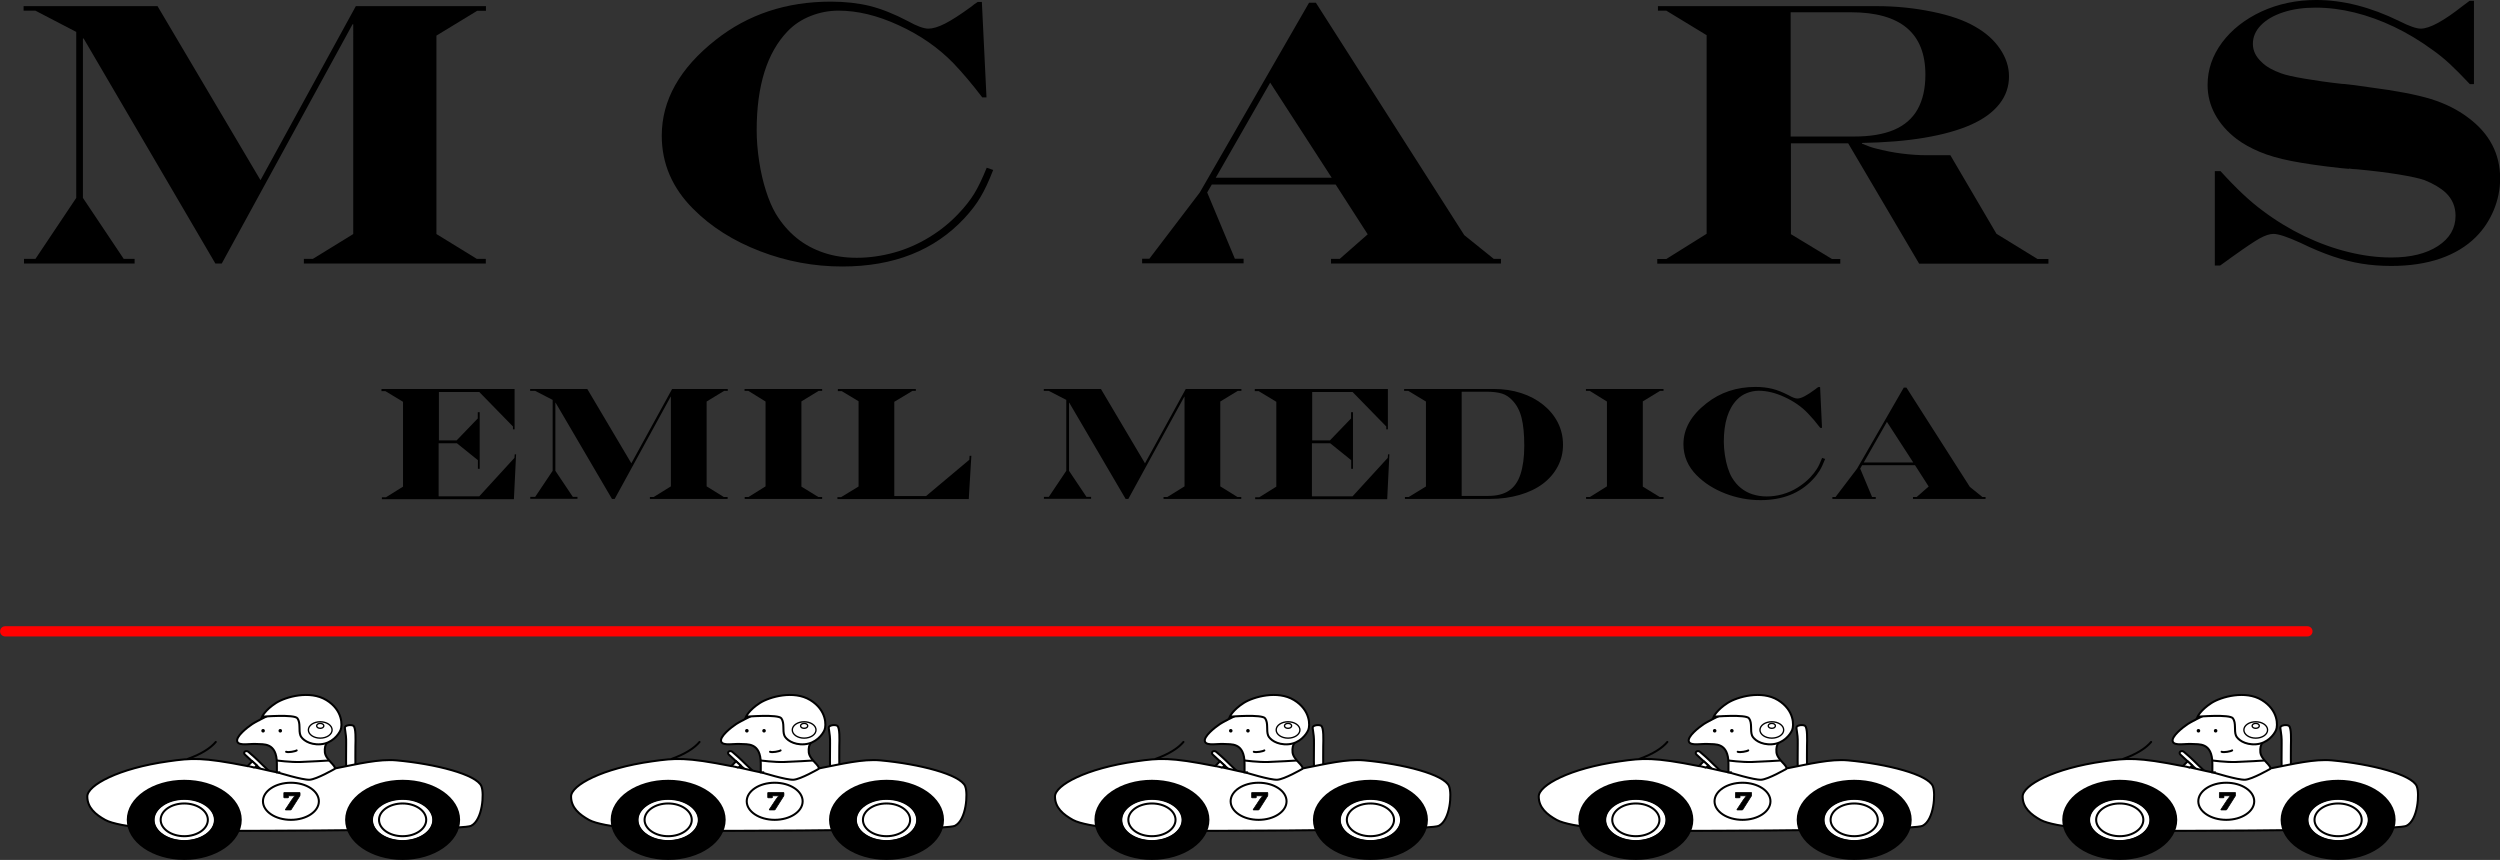 <?xml version="1.0" encoding="UTF-8"?>
<svg id="Layer_2" data-name="Layer 2" xmlns="http://www.w3.org/2000/svg" viewBox="0 0 183.3 63.05">
  <rect x="0" y="0" width="183.3" height="63.05" fill="#333333" stroke="none"/>
  <defs>
    <style>
      .cls-1, .cls-2, .cls-3, .cls-4, .cls-5, .cls-6, .cls-7 {
        stroke: #000;
      }

      .cls-1, .cls-2, .cls-3, .cls-4, .cls-5, .cls-6, .cls-7, .cls-8 {
        stroke-miterlimit: 10;
      }

      .cls-1, .cls-2, .cls-3, .cls-4, .cls-7 {
        stroke-width: .15px;
      }

      .cls-1, .cls-3, .cls-5 {
        fill: #fff;
      }

      .cls-3, .cls-7, .cls-8 {
        stroke-linecap: round;
      }

      .cls-4, .cls-7, .cls-8 {
        fill: none;
      }

      .cls-5 {
        stroke-width: .1px;
      }

      .cls-6 {
        stroke-width: .05px;
      }

      .cls-9 {
        stroke-width: 0px;
      }

      .cls-8 {
        stroke: red;
        stroke-width: .75px;
      }
    </style>
  </defs>
  <g id="MCARS_LOGO" data-name="MCARS LOGO">
    <g>
      <g>
        <g>
          <g>
            <path class="cls-9" d="m1.73.45h9.82l7.55,12.76L26.09.45h9.54v.34h-.64l-2.99,1.82v14.55l2.96,1.82h.66v.34h-13.34v-.34h.66l2.96-1.82V1.78h-.05l-9.59,17.54h-.47L6.13,2.82h-.05v11.69l2.99,4.47h.8v.34H1.76v-.34h.84l2.99-4.47V2.34L2.59.78h-.86v-.34Z"/>
            <path class="cls-9" d="m72.35,12.3l.47.16c-.32.83-.63,1.49-.93,1.99-.29.5-.69,1.02-1.18,1.55-2.2,2.36-5.18,3.54-8.96,3.54-2.06,0-4.07-.37-6.02-1.12s-3.59-1.78-4.91-3.11c-1.53-1.53-2.3-3.32-2.3-5.36,0-2.61,1.32-4.95,3.96-7.03C54.85,1.05,57.66.12,60.92.12c1.05,0,2.01.11,2.87.32.86.22,1.79.59,2.78,1.11.66.37,1.16.55,1.5.55.32,0,.73-.12,1.22-.37s1.11-.65,1.88-1.21c.14-.11.23-.17.24-.19l.28-.19h.3l.34,7h-.31c-.74-.97-1.45-1.81-2.12-2.51-1.11-1.14-2.44-2.06-4.01-2.78-1.56-.72-3.03-1.07-4.41-1.07-.7,0-1.38.13-2.04.39-.66.26-1.22.63-1.69,1.12-1.51,1.57-2.27,3.99-2.27,7.26,0,.71.06,1.47.18,2.26.12.8.29,1.52.5,2.18.21.66.45,1.22.72,1.68.43.71.94,1.3,1.53,1.78s1.25.83,1.99,1.08c.74.25,1.55.37,2.43.37s1.81-.13,2.72-.38c.91-.25,1.77-.63,2.59-1.13.82-.5,1.53-1.08,2.13-1.72.49-.51.87-1,1.16-1.47s.59-1.1.92-1.91Z"/>
            <path class="cls-9" d="m95.98.2h.5l10.88,17.04,2.16,1.74h.53v.34h-12.46v-.34h.64l2.05-1.8-2.35-3.65h-9.08l-.34.58,2.03,4.86h.64v.34h-7.44v-.34h.53l3.7-4.86L95.98.2Zm-2.85,5.86l-3.99,6.97h8.5l-4.51-6.97Z"/>
            <path class="cls-9" d="m121.55.45h16.05c1.41,0,2.77.14,4.08.41,1.32.27,2.36.64,3.13,1.09.78.44,1.39.98,1.83,1.63s.66,1.32.66,2.02c0,.75-.23,1.42-.7,2.02-.47.6-1.16,1.11-2.08,1.52-.92.41-2.06.73-3.43.96-1.36.23-2.89.35-4.57.38v.05c.4.17.73.29.99.35.65.17,1.29.3,1.94.38.64.08,1.24.12,1.78.12h1.77l3.38,5.76,3.01,1.85h.8v.34h-9.48l-5.2-8.82h-4.2v6.66l3.01,1.82h.61v.34h-13.42v-.34h.66l2.96-1.85V2.58l-2.96-1.8h-.61v-.34Zm9.74.45v9.11h4.65c1.18,0,2.15-.16,2.93-.49.77-.33,1.35-.83,1.73-1.51s.57-1.52.57-2.54c0-3.04-1.82-4.57-5.46-4.57h-4.42Z"/>
            <path class="cls-9" d="m172.22,12.38l-.55-.05c-1.5-.16-2.71-.34-3.64-.52-.93-.18-1.72-.41-2.36-.68-.64-.27-1.2-.58-1.68-.94-.68-.52-1.21-1.12-1.58-1.8-.37-.68-.55-1.4-.55-2.16,0-1.12.35-2.15,1.06-3.11.71-.95,1.68-1.71,2.9-2.28,1.23-.56,2.57-.84,4.01-.84,1.96,0,3.99.52,6.09,1.55.73.37,1.25.55,1.57.55.65,0,1.68-.56,3.11-1.69l.47-.35h.32v6.11h-.3c-.59-.63-1.09-1.13-1.49-1.5-.4-.37-.82-.71-1.25-1.01-.91-.67-1.85-1.23-2.81-1.69-.96-.46-1.93-.81-2.9-1.05-.97-.24-1.93-.36-2.86-.36-.88,0-1.67.11-2.37.34-.7.23-1.24.54-1.64.95s-.59.87-.59,1.37.22.95.66,1.35c.32.32.8.59,1.42.81.32.12.9.25,1.72.39.82.14,1.73.27,2.73.38.14,0,.26.02.37.03s.23.03.34.04c.12.01.2.03.26.03l1.05.15c1.95.25,3.45.54,4.5.86,1.04.32,1.96.78,2.74,1.37,1.56,1.16,2.34,2.65,2.34,4.46,0,.79-.16,1.57-.47,2.32-.32.76-.75,1.41-1.31,1.97-.69.69-1.57,1.22-2.61,1.58-1.05.36-2.25.54-3.6.54-.78,0-1.5-.06-2.18-.17-.68-.11-1.38-.29-2.09-.53s-1.51-.57-2.37-.99c-.96-.44-1.63-.66-1.99-.66-.28,0-.61.11-1.01.33-.39.22-1.02.64-1.87,1.25-.04.03-.1.07-.2.14-.09.07-.2.14-.3.22l-.53.38h-.39v-6.92h.42c1.14,1.26,2.17,2.23,3.09,2.9.98.74,2.01,1.36,3.07,1.87,1.07.51,2.14.9,3.22,1.16,1.08.27,2.13.4,3.15.4,1.41,0,2.55-.28,3.41-.84.86-.56,1.29-1.3,1.29-2.22,0-.67-.24-1.23-.72-1.69-.38-.35-.9-.66-1.55-.92-.39-.14-1.02-.27-1.9-.42-.88-.14-1.91-.27-3.09-.38-.17,0-.36-.02-.55-.05Z"/>
          </g>
          <g>
            <path class="cls-9" d="m27.98,28.52h9.75v2.96h-.12v-.21l-2.47-2.53h-2.96v3.55h1.3l1.55-1.61v-.46h.14v4.15h-.13v-.63l-1.54-1.24h-1.34v3.89h2.98l2.58-2.82.02-.26h.1l-.16,3.29h-9.68v-.14h.3l1.25-.78v-6.22l-1.29-.78h-.29v-.14Z"/>
            <path class="cls-9" d="m38.86,28.52h4.2l3.23,5.45,2.99-5.45h4.08v.14h-.27l-1.28.78v6.22l1.26.78h.28v.14h-5.7v-.14h.28l1.26-.78v-6.57h-.02l-4.1,7.49h-.2l-4.13-7.05h-.02v4.99l1.28,1.91h.34v.14h-3.46v-.14h.36l1.28-1.91v-5.2l-1.28-.66h-.37v-.14Z"/>
            <path class="cls-9" d="m54.59,28.52h5.69v.14h-.26l-1.26.77v6.25l1.24.76h.28v.14h-5.68v-.14h.28l1.25-.78v-6.22l-1.26-.78h-.28v-.14Z"/>
            <path class="cls-9" d="m61.45,28.52h5.7v.14h-.25l-1.33.8v6.91h2.33l3.17-2.66.02-.29h.13l-.19,3.17h-9.63v-.14h.27l1.28-.78v-6.25l-1.23-.74h-.29v-.14Z"/>
            <path class="cls-9" d="m76.52,28.52h4.2l3.23,5.45,2.99-5.45h4.08v.14h-.27l-1.28.78v6.22l1.26.78h.28v.14h-5.7v-.14h.28l1.26-.78v-6.57h-.02l-4.1,7.49h-.2l-4.13-7.05h-.02v4.99l1.28,1.91h.34v.14h-3.46v-.14h.36l1.28-1.91v-5.2l-1.28-.66h-.37v-.14Z"/>
            <path class="cls-9" d="m92.01,28.52h9.75v2.96h-.12v-.21l-2.47-2.53h-2.96v3.55h1.3l1.55-1.61v-.46h.14v4.15h-.13v-.63l-1.54-1.24h-1.34v3.89h2.98l2.58-2.82.02-.26h.1l-.16,3.29h-9.68v-.14h.3l1.25-.78v-6.22l-1.29-.78h-.29v-.14Z"/>
            <path class="cls-9" d="m102.96,28.52h6.57c.72,0,1.38.1,2,.3s1.16.49,1.62.86.82.81,1.07,1.3.38,1.04.38,1.63-.13,1.11-.39,1.6-.63.92-1.1,1.27-1.04.62-1.7.81-1.37.29-2.14.29h-6.26v-.14h.28l1.26-.77v-6.23l-1.29-.78h-.31v-.14Zm4.21.2v7.64h1.96c.62,0,1.12-.13,1.5-.38s.67-.65.85-1.2.28-1.24.28-2.1-.07-1.53-.2-2.05-.36-.95-.67-1.27c-.22-.24-.47-.41-.76-.5s-.67-.14-1.16-.14h-1.81Z"/>
            <path class="cls-9" d="m116.28,28.52h5.69v.14h-.26l-1.26.77v6.25l1.24.76h.28v.14h-5.68v-.14h.28l1.25-.78v-6.22l-1.26-.78h-.28v-.14Z"/>
            <path class="cls-9" d="m133.62,33.58l.2.07c-.14.35-.27.64-.4.85s-.29.43-.51.66c-.94,1.01-2.22,1.51-3.83,1.51-.88,0-1.74-.16-2.57-.48s-1.53-.76-2.1-1.33c-.65-.65-.98-1.42-.98-2.29,0-1.12.56-2.12,1.69-3,1.01-.8,2.21-1.2,3.6-1.2.45,0,.86.05,1.23.14s.76.25,1.19.47c.28.16.49.24.64.24.14,0,.31-.05.52-.16s.48-.28.8-.52c.06-.05.1-.07.1-.08l.12-.08h.13l.14,2.99h-.13c-.32-.42-.62-.77-.91-1.07-.47-.49-1.04-.88-1.71-1.19s-1.3-.46-1.89-.46c-.3,0-.59.06-.87.17s-.52.27-.72.48c-.65.67-.97,1.7-.97,3.1,0,.3.03.63.08.97s.12.65.21.93.19.52.31.72c.18.3.4.56.65.76s.53.36.85.46.66.16,1.04.16.77-.05,1.16-.16.76-.27,1.11-.49.65-.46.91-.73c.21-.22.37-.43.5-.63s.25-.47.39-.82Z"/>
            <path class="cls-9" d="m139.57,28.42h.21l4.65,7.28.92.74h.23v.14h-5.32v-.14h.27l.88-.77-1-1.56h-3.88l-.14.25.87,2.08h.27v.14h-3.18v-.14h.23l1.58-2.08,3.43-5.95Zm-1.22,2.51l-1.7,2.98h3.63l-1.93-2.98Z"/>
          </g>
        </g>
        <line class="cls-8" x1=".38" y1="46.29" x2="169.18" y2="46.29"/>
      </g>
      <g>
        <g>
          <path class="cls-3" d="m25.38,56.21s-.02-.61,0-1.7c.02-.86-.17-1.13-.06-1.24s.41-.15.58-.06c.21.11.17,1.09.16,1.48s0,1.37,0,1.37"/>
          <path class="cls-1" d="m19.49,56.72c-.44-.37-1.34-1.21-1.53-1.39-.18-.17.08-.36.26-.2.43.38.4.34.69.62s.38.38.78.75c.1.09-.07.34-.2.23Z"/>
          <path class="cls-1" d="m35.3,57.65c-.35-.87-3.38-1.64-6.23-1.9-2.55-.23-6.19,1.51-9.23.78-.42-.1-.79-.18-1.15-.26.04-.05.09-.09.14-.15l-.33-.3c-.11.12-.23.23-.35.35-3.34-.66-4.09-.59-5.8-.35-3.66.51-5.95,1.75-5.95,2.58s.62,1.33,1.32,1.72c1.01.56,4.94.8,4.94.8,0,0,21.03.05,21.88-.37.85-.42.97-2.39.76-2.89Z"/>
          <ellipse class="cls-5" cx="13.51" cy="60.11" rx="2.25" ry="1.55"/>
          <ellipse class="cls-1" cx="13.51" cy="60.11" rx="1.73" ry="1.2"/>
          <path class="cls-2" d="m13.51,57.25c-2.29,0-4.14,1.28-4.14,2.86s1.85,2.86,4.14,2.86,4.14-1.28,4.14-2.86-1.85-2.86-4.14-2.86Zm0,4.42c-1.24,0-2.25-.7-2.25-1.55s1.01-1.55,2.25-1.55,2.25.7,2.25,1.55-1.01,1.55-2.25,1.55Z"/>
          <ellipse class="cls-5" cx="29.52" cy="60.11" rx="2.25" ry="1.55"/>
          <ellipse class="cls-1" cx="29.52" cy="60.11" rx="1.73" ry="1.2"/>
          <path class="cls-2" d="m29.52,57.25c-2.29,0-4.14,1.28-4.14,2.86s1.85,2.86,4.14,2.86,4.14-1.28,4.14-2.86-1.85-2.86-4.14-2.86Zm0,4.42c-1.24,0-2.25-.7-2.25-1.55s1.01-1.55,2.25-1.55,2.25.7,2.25,1.55-1.01,1.55-2.25,1.55Z"/>
          <ellipse class="cls-1" cx="21.33" cy="58.75" rx="2.05" ry="1.36"/>
          <path class="cls-6" d="m21.99,58.35l-.64,1.01s-.03.03-.05.03h-.34s-.05-.01-.04-.03l.47-.71c.09-.13.15-.19.23-.3h-.47v.12s-.02.03-.04.03h-.26s-.04-.01-.04-.03v-.34s.02-.03.04-.03h1.11s.04.01.04.03v.18s0,.02-.01.03Z"/>
          <path class="cls-3" d="m20.38,56.64s1.8.56,2.32.53,1.83-.79,1.83-.79c.16-.23-.65-.66-.71-1.22-.07-.67.31-.89.53-1.04s.3-.55.32-1.08-.57-1.06-1.45-1.42-1.9.18-2.18.23-2.19,1-2.55,1.24-1.24.93-1.09,1.29c.13.33.96.13,1.42.17s1.48-.16,1.48,1.45c0,.57,0,.63,0,.63h.09Z"/>
          <path class="cls-1" d="m19.22,52.55s2.37-.2,2.59.12c.25.36.07.87.22,1.26.11.27.63.7,1.47.64s1.33-.71,1.47-1.04.17-1.46-1.04-2.2-2.98-.24-3.69.21c-.81.52-1.03,1.02-1.03,1.02Z"/>
          <ellipse class="cls-5" cx="23.48" cy="53.52" rx=".87" ry=".6"/>
          <ellipse class="cls-5" cx="23.48" cy="53.22" rx=".26" ry=".18"/>
          <circle class="cls-9" cx="19.29" cy="53.58" r=".13"/>
          <circle class="cls-9" cx="20.55" cy="53.58" r=".13"/>
          <path class="cls-4" d="m20.29,55.76s1.02.13,1.71.11,2.13-.11,2.13-.11"/>
          <path class="cls-7" d="m20.98,55.12c.16.07.68-.03.77-.1"/>
          <path class="cls-7" d="m13.78,55.64c1.02-.37,1.67-.8,2.04-1.24"/>
          <line class="cls-1" x1="18.67" y1="56.28" x2="18.14" y2="56.16"/>
        </g>
        <g>
          <path class="cls-3" d="m60.86,56.21s-.02-.61,0-1.7c.02-.86-.17-1.13-.06-1.24s.41-.15.58-.06c.21.11.17,1.09.16,1.48s0,1.37,0,1.37"/>
          <path class="cls-1" d="m54.97,56.72c-.44-.37-1.34-1.21-1.53-1.39-.18-.17.08-.36.26-.2.43.38.4.34.69.62s.38.38.78.75c.1.09-.07.34-.2.23Z"/>
          <path class="cls-1" d="m70.77,57.65c-.35-.87-3.38-1.64-6.23-1.9-2.55-.23-6.19,1.51-9.23.78-.42-.1-.79-.18-1.15-.26.04-.05.09-.09.14-.15l-.33-.3c-.11.12-.23.23-.35.35-3.34-.66-4.09-.59-5.8-.35-3.66.51-5.95,1.75-5.95,2.58s.62,1.33,1.32,1.72c1.01.56,4.94.8,4.94.8,0,0,21.03.05,21.88-.37.85-.42.97-2.39.76-2.89Z"/>
          <ellipse class="cls-5" cx="48.99" cy="60.11" rx="2.25" ry="1.55"/>
          <ellipse class="cls-1" cx="48.99" cy="60.11" rx="1.73" ry="1.2"/>
          <path class="cls-2" d="m48.99,57.25c-2.29,0-4.14,1.28-4.14,2.86s1.85,2.86,4.14,2.86,4.14-1.28,4.14-2.86-1.85-2.86-4.14-2.86Zm0,4.42c-1.24,0-2.25-.7-2.25-1.55s1.01-1.55,2.25-1.55,2.25.7,2.25,1.55-1.01,1.55-2.25,1.55Z"/>
          <ellipse class="cls-5" cx="65" cy="60.11" rx="2.25" ry="1.55"/>
          <ellipse class="cls-1" cx="65" cy="60.11" rx="1.73" ry="1.2"/>
          <path class="cls-2" d="m65,57.25c-2.29,0-4.14,1.28-4.14,2.86s1.85,2.86,4.14,2.86,4.14-1.28,4.14-2.86-1.85-2.86-4.14-2.86Zm0,4.42c-1.24,0-2.25-.7-2.25-1.55s1.01-1.55,2.25-1.55,2.25.7,2.25,1.55-1.01,1.55-2.25,1.55Z"/>
          <ellipse class="cls-1" cx="56.8" cy="58.75" rx="2.05" ry="1.36"/>
          <path class="cls-6" d="m57.47,58.35l-.64,1.01s-.03.03-.05.03h-.34s-.05-.01-.04-.03l.47-.71c.09-.13.15-.19.23-.3h-.47v.12s-.02.03-.04.03h-.26s-.04-.01-.04-.03v-.34s.02-.03.04-.03h1.11s.04.01.04.03v.18s0,.02-.01.03Z"/>
          <path class="cls-3" d="m55.86,56.64s1.8.56,2.32.53,1.83-.79,1.83-.79c.16-.23-.65-.66-.71-1.22-.07-.67.31-.89.53-1.04s.3-.55.32-1.08-.57-1.06-1.45-1.42-1.9.18-2.18.23-2.19,1-2.55,1.24-1.24.93-1.09,1.29c.13.33.96.13,1.42.17s1.48-.16,1.48,1.45c0,.57,0,.63,0,.63h.09Z"/>
          <path class="cls-1" d="m54.7,52.55s2.37-.2,2.59.12c.25.36.07.87.22,1.26.11.27.63.7,1.47.64s1.33-.71,1.47-1.04.17-1.46-1.04-2.2-2.98-.24-3.69.21c-.81.52-1.03,1.02-1.03,1.02Z"/>
          <ellipse class="cls-5" cx="58.96" cy="53.52" rx=".87" ry=".6"/>
          <ellipse class="cls-5" cx="58.96" cy="53.22" rx=".26" ry=".18"/>
          <circle class="cls-9" cx="54.76" cy="53.58" r=".13"/>
          <circle class="cls-9" cx="56.02" cy="53.58" r=".13"/>
          <path class="cls-4" d="m55.77,55.76s1.02.13,1.71.11,2.13-.11,2.13-.11"/>
          <path class="cls-7" d="m56.46,55.12c.16.07.68-.03.77-.1"/>
          <path class="cls-7" d="m49.25,55.64c1.02-.37,1.67-.8,2.04-1.24"/>
          <line class="cls-1" x1="54.15" y1="56.28" x2="53.61" y2="56.16"/>
        </g>
        <g>
          <path class="cls-3" d="m96.34,56.21s-.02-.61,0-1.7c.02-.86-.17-1.13-.06-1.24s.41-.15.58-.06c.21.11.17,1.09.16,1.48s0,1.37,0,1.37"/>
          <path class="cls-1" d="m90.45,56.72c-.44-.37-1.34-1.21-1.53-1.39-.18-.17.08-.36.26-.2.43.38.4.34.69.62s.38.38.78.75c.1.09-.07.34-.2.23Z"/>
          <path class="cls-1" d="m106.25,57.65c-.35-.87-3.38-1.64-6.23-1.9-2.55-.23-6.19,1.51-9.23.78-.42-.1-.79-.18-1.15-.26.04-.05.09-.09.14-.15l-.33-.3c-.11.12-.23.23-.35.35-3.34-.66-4.09-.59-5.8-.35-3.66.51-5.95,1.75-5.95,2.58s.62,1.33,1.32,1.72c1.01.56,4.94.8,4.94.8,0,0,21.03.05,21.88-.37.85-.42.97-2.39.76-2.89Z"/>
          <ellipse class="cls-5" cx="84.46" cy="60.11" rx="2.25" ry="1.55"/>
          <ellipse class="cls-1" cx="84.46" cy="60.11" rx="1.73" ry="1.2"/>
          <path class="cls-2" d="m84.46,57.25c-2.29,0-4.14,1.28-4.14,2.86s1.85,2.86,4.14,2.86,4.14-1.28,4.14-2.86-1.85-2.86-4.14-2.86Zm0,4.42c-1.24,0-2.25-.7-2.25-1.55s1.01-1.55,2.25-1.55,2.25.7,2.25,1.55-1.01,1.55-2.25,1.55Z"/>
          <ellipse class="cls-5" cx="100.48" cy="60.11" rx="2.25" ry="1.55"/>
          <ellipse class="cls-1" cx="100.48" cy="60.11" rx="1.73" ry="1.2"/>
          <path class="cls-2" d="m100.48,57.25c-2.29,0-4.14,1.28-4.14,2.86s1.85,2.86,4.14,2.86,4.14-1.28,4.14-2.86-1.85-2.86-4.14-2.86Zm0,4.42c-1.24,0-2.25-.7-2.25-1.55s1.01-1.55,2.25-1.55,2.25.7,2.25,1.55-1.01,1.55-2.25,1.55Z"/>
          <ellipse class="cls-1" cx="92.28" cy="58.75" rx="2.05" ry="1.36"/>
          <path class="cls-6" d="m92.95,58.35l-.64,1.01s-.03.03-.05.03h-.34s-.05-.01-.04-.03l.47-.71c.09-.13.15-.19.23-.3h-.47v.12s-.02.03-.04.03h-.26s-.04-.01-.04-.03v-.34s.02-.03.04-.03h1.11s.04.01.04.03v.18s0,.02-.01.03Z"/>
          <path class="cls-3" d="m91.33,56.64s1.8.56,2.32.53,1.83-.79,1.83-.79c.16-.23-.65-.66-.71-1.22-.07-.67.31-.89.53-1.04s.3-.55.32-1.08-.57-1.06-1.45-1.42-1.9.18-2.18.23-2.19,1-2.55,1.24-1.24.93-1.09,1.29c.13.33.96.13,1.42.17s1.48-.16,1.48,1.45c0,.57,0,.63,0,.63h.09Z"/>
          <path class="cls-1" d="m90.17,52.55s2.37-.2,2.59.12c.25.36.07.87.22,1.26.11.27.63.7,1.47.64s1.33-.71,1.47-1.04.17-1.46-1.04-2.2-2.98-.24-3.69.21c-.81.52-1.03,1.02-1.03,1.02Z"/>
          <ellipse class="cls-5" cx="94.44" cy="53.52" rx=".87" ry=".6"/>
          <ellipse class="cls-5" cx="94.44" cy="53.22" rx=".26" ry=".18"/>
          <circle class="cls-9" cx="90.24" cy="53.58" r=".13"/>
          <circle class="cls-9" cx="91.5" cy="53.58" r=".13"/>
          <path class="cls-4" d="m91.25,55.76s1.02.13,1.71.11,2.13-.11,2.13-.11"/>
          <path class="cls-7" d="m91.93,55.12c.16.07.68-.03.77-.1"/>
          <path class="cls-7" d="m84.73,55.64c1.02-.37,1.67-.8,2.04-1.24"/>
          <line class="cls-1" x1="89.63" y1="56.28" x2="89.09" y2="56.16"/>
        </g>
        <g>
          <path class="cls-3" d="m131.81,56.21s-.02-.61,0-1.7c.02-.86-.17-1.13-.06-1.24s.41-.15.58-.06c.21.11.17,1.09.16,1.48s0,1.37,0,1.37"/>
          <path class="cls-1" d="m125.92,56.72c-.44-.37-1.34-1.21-1.53-1.39-.18-.17.08-.36.26-.2.43.38.4.34.69.62s.38.38.78.75c.1.09-.07.34-.2.23Z"/>
          <path class="cls-1" d="m141.72,57.65c-.35-.87-3.38-1.64-6.23-1.9-2.55-.23-6.19,1.51-9.23.78-.42-.1-.79-.18-1.15-.26.04-.05.09-.09.14-.15l-.33-.3c-.11.12-.23.23-.35.35-3.34-.66-4.09-.59-5.8-.35-3.66.51-5.95,1.75-5.95,2.58s.62,1.33,1.32,1.72c1.01.56,4.94.8,4.94.8,0,0,21.03.05,21.88-.37.85-.42.97-2.39.76-2.89Z"/>
          <ellipse class="cls-5" cx="119.94" cy="60.11" rx="2.25" ry="1.55"/>
          <ellipse class="cls-1" cx="119.94" cy="60.11" rx="1.73" ry="1.2"/>
          <path class="cls-2" d="m119.94,57.25c-2.29,0-4.14,1.28-4.14,2.86s1.85,2.86,4.14,2.86,4.14-1.28,4.14-2.86-1.85-2.86-4.14-2.86Zm0,4.42c-1.24,0-2.25-.7-2.25-1.55s1.01-1.55,2.25-1.55,2.25.7,2.25,1.55-1.01,1.55-2.25,1.55Z"/>
          <ellipse class="cls-5" cx="135.95" cy="60.11" rx="2.25" ry="1.55"/>
          <ellipse class="cls-1" cx="135.95" cy="60.11" rx="1.73" ry="1.2"/>
          <path class="cls-2" d="m135.95,57.25c-2.29,0-4.14,1.28-4.14,2.86s1.85,2.86,4.14,2.86,4.14-1.28,4.14-2.86-1.85-2.86-4.14-2.86Zm0,4.42c-1.24,0-2.25-.7-2.25-1.55s1.01-1.55,2.25-1.55,2.25.7,2.25,1.55-1.01,1.55-2.25,1.55Z"/>
          <ellipse class="cls-1" cx="127.76" cy="58.75" rx="2.05" ry="1.36"/>
          <path class="cls-6" d="m128.42,58.35l-.64,1.01s-.03.03-.05.03h-.34s-.05-.01-.04-.03l.47-.71c.09-.13.15-.19.23-.3h-.47v.12s-.02.03-.04.03h-.26s-.04-.01-.04-.03v-.34s.02-.03.04-.03h1.11s.04.01.04.03v.18s0,.02-.01.03Z"/>
          <path class="cls-3" d="m126.81,56.64s1.8.56,2.32.53,1.83-.79,1.83-.79c.16-.23-.65-.66-.71-1.22-.07-.67.31-.89.53-1.04s.3-.55.32-1.08-.57-1.06-1.45-1.42-1.9.18-2.18.23-2.19,1-2.55,1.24-1.24.93-1.09,1.29c.13.33.96.13,1.42.17s1.48-.16,1.48,1.45c0,.57,0,.63,0,.63h.09Z"/>
          <path class="cls-1" d="m125.65,52.55s2.37-.2,2.59.12c.25.36.07.87.22,1.26.11.27.63.7,1.47.64s1.33-.71,1.47-1.04.17-1.46-1.04-2.2-2.98-.24-3.69.21c-.81.52-1.03,1.02-1.03,1.02Z"/>
          <ellipse class="cls-5" cx="129.91" cy="53.52" rx=".87" ry=".6"/>
          <ellipse class="cls-5" cx="129.91" cy="53.22" rx=".26" ry=".18"/>
          <circle class="cls-9" cx="125.72" cy="53.58" r=".13"/>
          <circle class="cls-9" cx="126.98" cy="53.58" r=".13"/>
          <path class="cls-4" d="m126.72,55.76s1.02.13,1.71.11,2.13-.11,2.13-.11"/>
          <path class="cls-7" d="m127.41,55.12c.16.07.68-.03.77-.1"/>
          <path class="cls-7" d="m120.21,55.64c1.02-.37,1.67-.8,2.04-1.24"/>
          <line class="cls-1" x1="125.1" y1="56.28" x2="124.57" y2="56.16"/>
        </g>
        <g>
          <path class="cls-3" d="m167.29,56.21s-.02-.61,0-1.7c.02-.86-.17-1.13-.06-1.24s.41-.15.58-.06c.21.11.17,1.09.16,1.48s0,1.37,0,1.37"/>
          <path class="cls-1" d="m161.4,56.72c-.44-.37-1.34-1.21-1.53-1.39-.18-.17.08-.36.26-.2.43.38.4.34.69.62s.38.38.78.75c.1.09-.07.34-.2.23Z"/>
          <path class="cls-1" d="m177.2,57.65c-.35-.87-3.38-1.64-6.23-1.9-2.55-.23-6.19,1.51-9.23.78-.42-.1-.79-.18-1.15-.26.04-.05.09-.09.14-.15l-.33-.3c-.11.12-.23.23-.35.35-3.34-.66-4.09-.59-5.8-.35-3.66.51-5.95,1.75-5.95,2.58s.62,1.33,1.32,1.72c1.01.56,4.94.8,4.94.8,0,0,21.03.05,21.88-.37.85-.42.97-2.39.76-2.89Z"/>
          <ellipse class="cls-5" cx="155.42" cy="60.11" rx="2.25" ry="1.55"/>
          <ellipse class="cls-1" cx="155.42" cy="60.11" rx="1.73" ry="1.2"/>
          <path class="cls-2" d="m155.42,57.25c-2.29,0-4.14,1.28-4.14,2.86s1.85,2.86,4.14,2.86,4.14-1.28,4.14-2.86-1.85-2.86-4.14-2.86Zm0,4.42c-1.24,0-2.25-.7-2.25-1.55s1.01-1.55,2.25-1.55,2.25.7,2.25,1.55-1.01,1.55-2.25,1.55Z"/>
          <ellipse class="cls-5" cx="171.43" cy="60.11" rx="2.25" ry="1.55"/>
          <ellipse class="cls-1" cx="171.43" cy="60.11" rx="1.73" ry="1.2"/>
          <path class="cls-2" d="m171.43,57.25c-2.29,0-4.14,1.28-4.14,2.86s1.85,2.86,4.14,2.86,4.14-1.28,4.14-2.86-1.85-2.86-4.14-2.86Zm0,4.42c-1.24,0-2.25-.7-2.25-1.55s1.01-1.55,2.25-1.55,2.25.7,2.25,1.55-1.01,1.55-2.25,1.55Z"/>
          <ellipse class="cls-1" cx="163.23" cy="58.75" rx="2.05" ry="1.36"/>
          <path class="cls-6" d="m163.9,58.35l-.64,1.01s-.03.03-.05.03h-.34s-.05-.01-.04-.03l.47-.71c.09-.13.15-.19.23-.3h-.47v.12s-.02.03-.04.03h-.26s-.04-.01-.04-.03v-.34s.02-.03.04-.03h1.11s.04.01.04.03v.18s0,.02-.01.03Z"/>
          <path class="cls-3" d="m162.29,56.64s1.8.56,2.32.53,1.83-.79,1.83-.79c.16-.23-.65-.66-.71-1.22-.07-.67.31-.89.53-1.04s.3-.55.32-1.08-.57-1.06-1.45-1.42-1.9.18-2.18.23-2.19,1-2.55,1.24-1.24.93-1.09,1.29c.13.33.96.13,1.42.17s1.48-.16,1.48,1.45c0,.57,0,.63,0,.63h.09Z"/>
          <path class="cls-1" d="m161.13,52.55s2.37-.2,2.59.12c.25.36.07.87.22,1.26.11.27.63.7,1.47.64s1.33-.71,1.47-1.04.17-1.46-1.04-2.2-2.98-.24-3.69.21c-.81.52-1.03,1.02-1.03,1.02Z"/>
          <ellipse class="cls-5" cx="165.39" cy="53.52" rx=".87" ry=".6"/>
          <ellipse class="cls-5" cx="165.39" cy="53.22" rx=".26" ry=".18"/>
          <circle class="cls-9" cx="161.19" cy="53.58" r=".13"/>
          <circle class="cls-9" cx="162.45" cy="53.58" r=".13"/>
          <path class="cls-4" d="m162.2,55.76s1.02.13,1.71.11,2.13-.11,2.13-.11"/>
          <path class="cls-7" d="m162.89,55.12c.16.07.68-.03.77-.1"/>
          <path class="cls-7" d="m155.68,55.64c1.02-.37,1.67-.8,2.04-1.24"/>
          <line class="cls-1" x1="160.58" y1="56.28" x2="160.04" y2="56.16"/>
        </g>
      </g>
    </g>
  </g>
</svg>